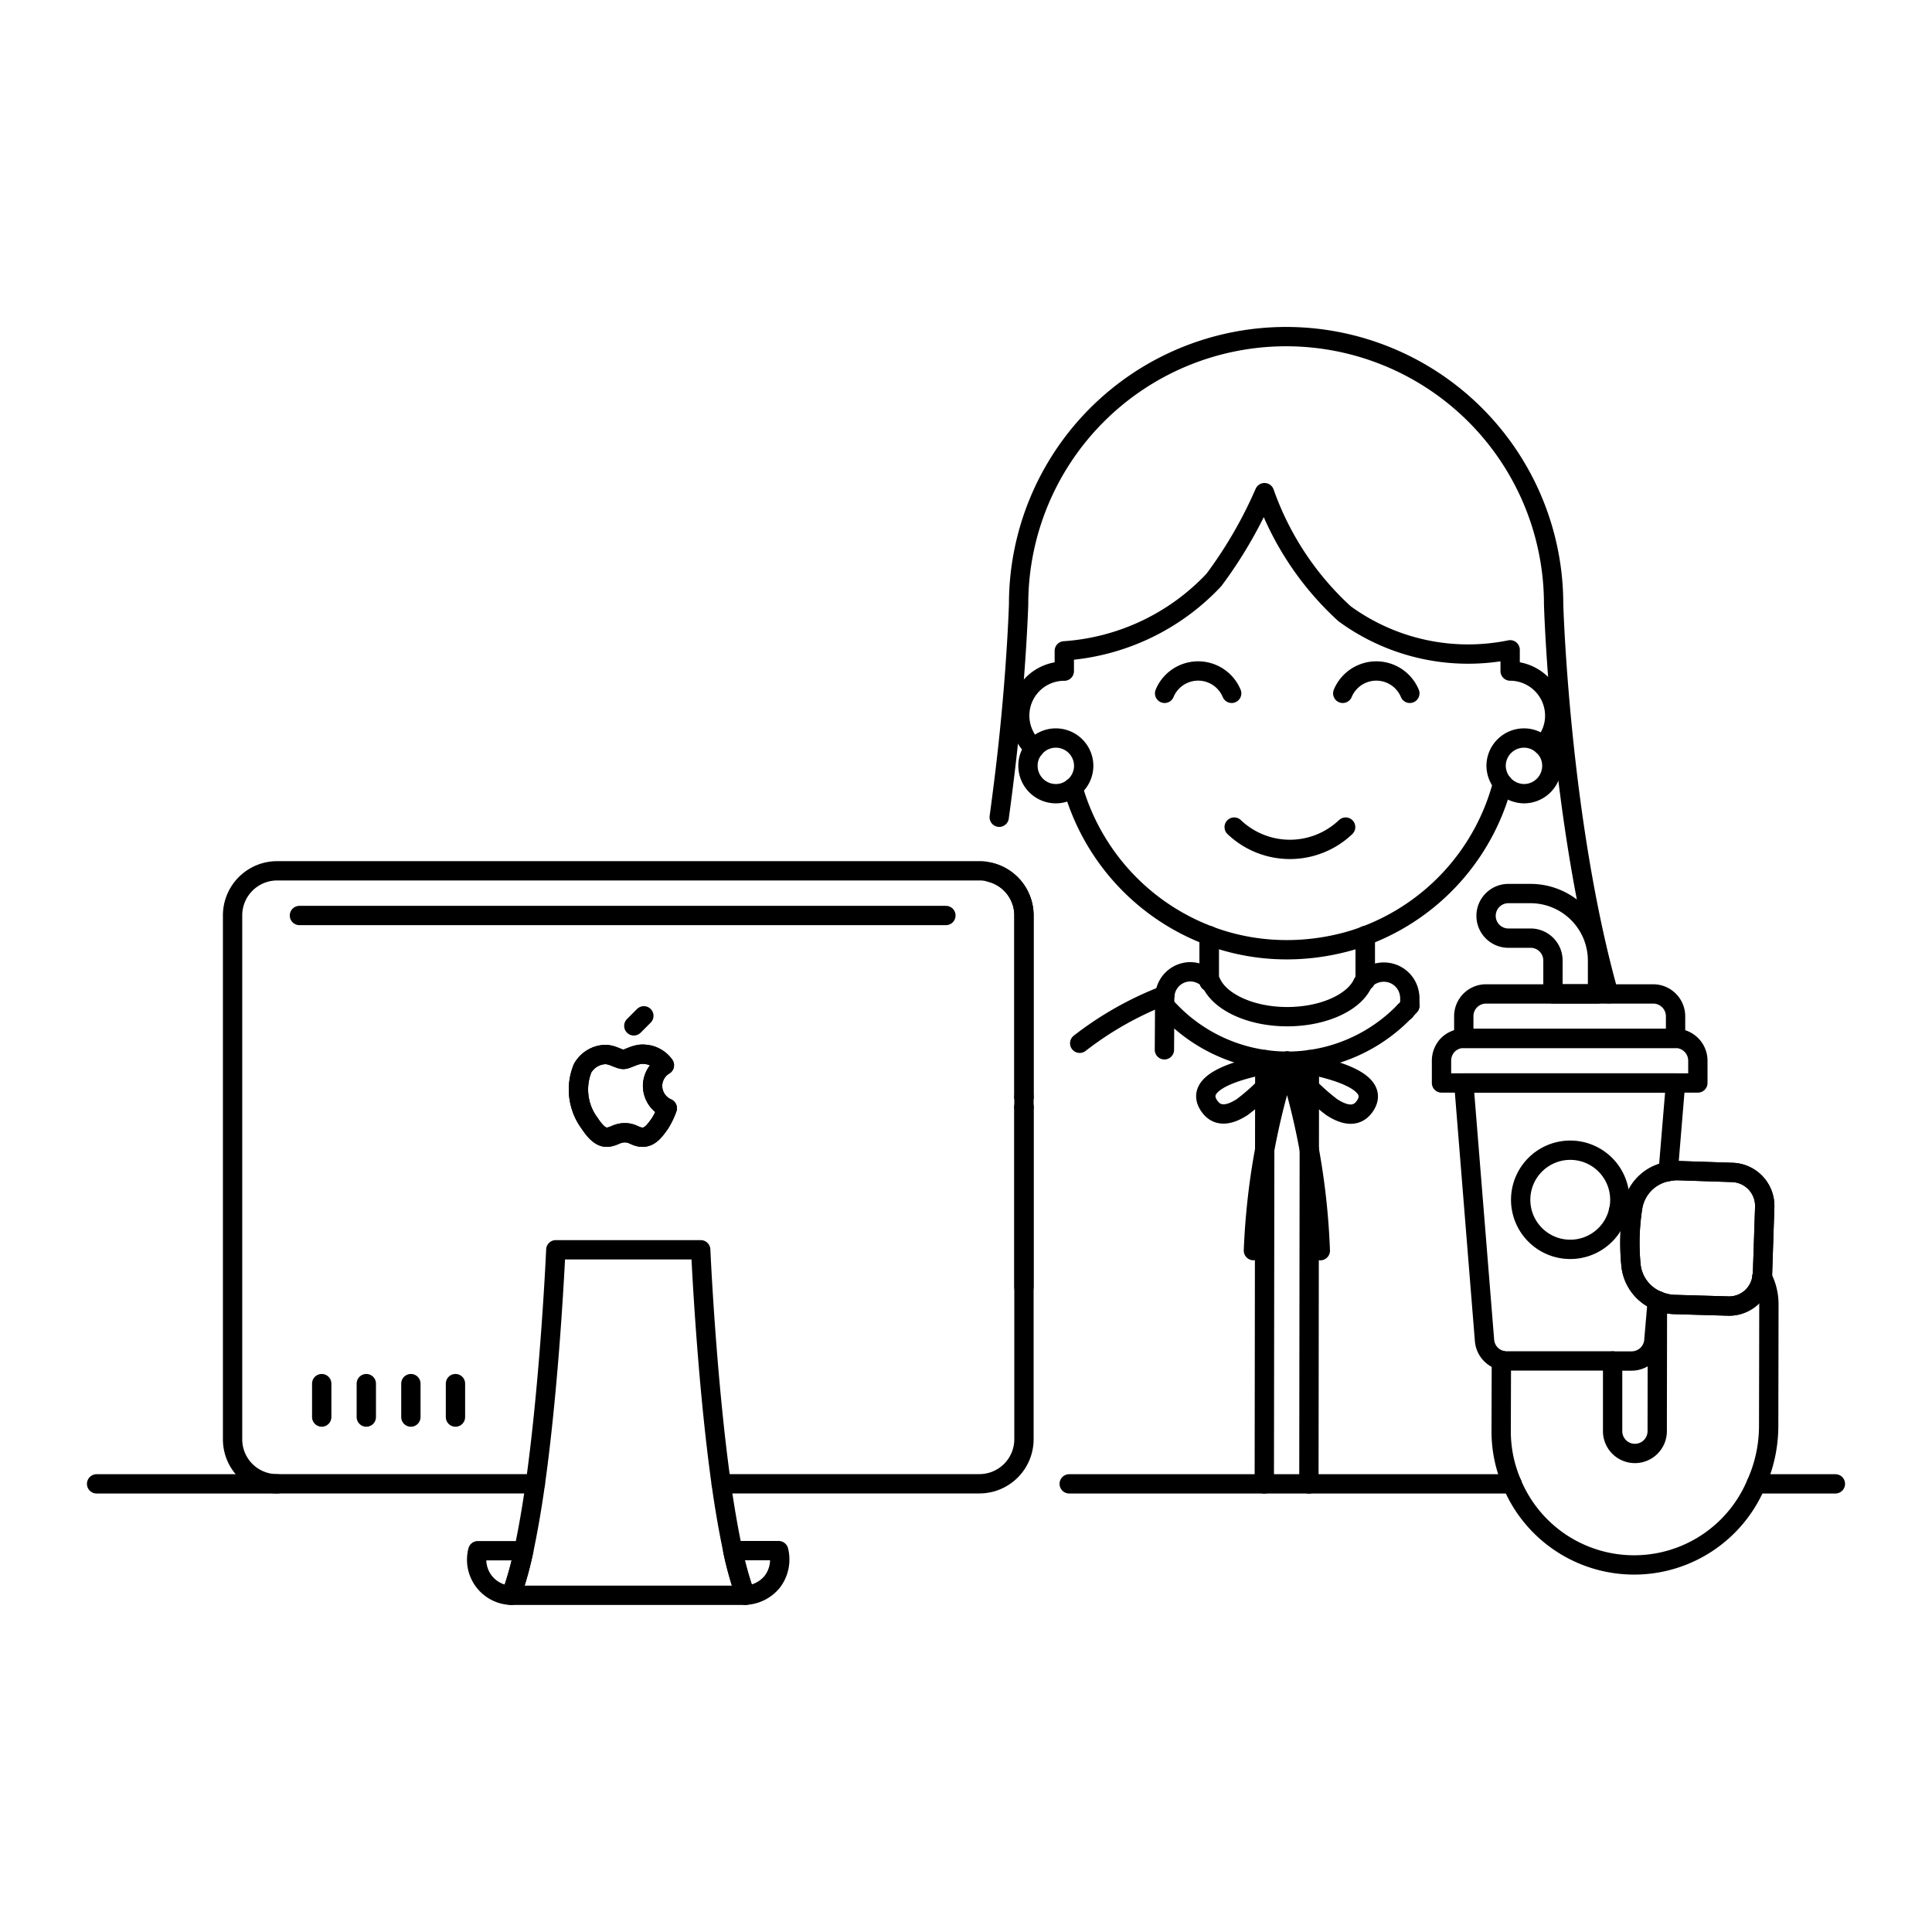 <svg viewBox="0 0 100 100" xmlns="http://www.w3.org/2000/svg" id="Boss-Sit-1-4--Streamline-Ux" height="100" width="100">
  <desc>
    Boss Sit 1 4 Streamline Illustration: https://streamlinehq.com
  </desc>
  <path d="m72.719 52.342 -0.011 0" fill="none" stroke="#000000" stroke-linecap="round" stroke-linejoin="round" stroke-width="1"></path>
  <path d="M51.269 45.154A2.3 2.3 0 0 1 53 47.381v9.4" fill="none" stroke="#000000" stroke-linecap="round" stroke-linejoin="round" stroke-width="1"></path>
  <path d="M51.719 42.3c0.127 -0.935 0.243 -1.846 0.346 -2.723 0.554 -4.731 0.658 -8.308 0.658 -8.308a13.846 13.846 0 0 1 27.692 0c0 0.035 0.323 11.146 2.85 20.169" fill="none" stroke="#000000" stroke-linecap="round" stroke-linejoin="round" stroke-width="1"></path>
  <path d="m67.774 54.847 -0.026 21.962" fill="none" stroke="#000000" stroke-linecap="round" stroke-linejoin="round" stroke-width="1"></path>
  <path d="m65.466 54.844 -0.026 21.964" fill="none" stroke="#000000" stroke-linecap="round" stroke-linejoin="round" stroke-width="1"></path>
  <path d="M62.646 50.8a0.1 0.1 0 0 0 -0.058 0.012" fill="none" stroke="#000000" stroke-linecap="round" stroke-linejoin="round" stroke-width="1"></path>
  <path d="M60.292 51.512A17.264 17.264 0 0 0 55.885 54" fill="none" stroke="#000000" stroke-linecap="round" stroke-linejoin="round" stroke-width="1"></path>
  <path d="M70.665 50.75h-0.023" fill="none" stroke="#000000" stroke-linecap="round" stroke-linejoin="round" stroke-width="1"></path>
  <path d="m83.773 62.692 0 -0.011" fill="none" stroke="#000000" stroke-linecap="round" stroke-linejoin="round" stroke-width="1"></path>
  <path d="m53 66.627 0 -9.323" fill="none" stroke="#000000" stroke-linecap="round" stroke-linejoin="round" stroke-width="1"></path>
  <path d="m62.588 48.431 0 1.777 0 0.519 0 0.081" fill="none" stroke="#000000" stroke-linecap="round" stroke-linejoin="round" stroke-width="1"></path>
  <path d="m70.665 48.431 0 1.915 0 0.381 0 0.023" fill="none" stroke="#000000" stroke-linecap="round" stroke-linejoin="round" stroke-width="1"></path>
  <path d="m62.588 48.431 0 1.777 0 0.519 0 0.081" fill="none" stroke="#000000" stroke-linecap="round" stroke-linejoin="round" stroke-width="1"></path>
  <path d="m70.665 48.431 0 1.915 0 0.381 0 0.023" fill="none" stroke="#000000" stroke-linecap="round" stroke-linejoin="round" stroke-width="1"></path>
  <path d="M72.973 52.054v-0.4a1.226 1.226 0 0 0 -0.023 -0.219 1.338 1.338 0 0 0 -1.315 -1.119 1.382 1.382 0 0 0 -0.773 0.23 1.5 1.5 0 0 0 -0.2 0.185c-0.011 0.011 -0.023 0.011 -0.023 0.023a0.657 0.657 0 0 0 -0.138 0.208c-0.485 0.957 -2.042 1.661 -3.877 1.661s-3.392 -0.715 -3.889 -1.673a0.628 0.628 0 0 0 -0.092 -0.15 0.273 0.273 0 0 0 -0.058 -0.069 1.065 1.065 0 0 0 -0.276 -0.231 1.347 1.347 0 0 0 -0.7 -0.2 1.329 1.329 0 0 0 -1.316 1.212 0.445 0.445 0 0 0 -0.011 0.126v0.82l-0.012 1.88" fill="none" stroke="#000000" stroke-linecap="round" stroke-linejoin="round" stroke-width="1"></path>
  <path d="M91.2 66.062v0.011a3.08 3.08 0 0 1 0.358 1.454l-0.012 6.288A7.288 7.288 0 0 1 90.9 76.8a6.852 6.852 0 0 1 -12.612 0.058c-0.011 -0.024 -0.011 -0.035 -0.023 -0.058a6.788 6.788 0 0 1 -0.565 -2.735l0.011 -3.657a1.147 1.147 0 0 0 0.277 0.034h5.481v3.635a1.154 1.154 0 0 0 2.308 0l0.011 -6.762" fill="none" stroke="#000000" stroke-linecap="round" stroke-linejoin="round" stroke-width="1"></path>
  <path d="M72.973 52.054s-0.081 0.1 -0.254 0.288c0 0 0 -0.011 -0.011 0a8.424 8.424 0 0 1 -12.22 -0.08 2.49 2.49 0 0 1 -0.207 -0.231" fill="none" stroke="#000000" stroke-linecap="round" stroke-linejoin="round" stroke-width="1"></path>
  <path d="M66.62 54.925s-5.193 0.571 -4.041 2.3c0.42 0.633 1.072 0.5 1.73 0.069a11.083 11.083 0 0 0 2.311 -2.369Z" fill="none" stroke="#000000" stroke-linecap="round" stroke-linejoin="round" stroke-width="1"></path>
  <path d="M66.62 54.925s5.191 0.583 4.035 2.313c-0.421 0.631 -1.073 0.493 -1.73 0.064a11.093 11.093 0 0 1 -2.305 -2.377Z" fill="none" stroke="#000000" stroke-linecap="round" stroke-linejoin="round" stroke-width="1"></path>
  <path d="M68.339 64.735a36.611 36.611 0 0 0 -1.719 -9.81 36.6 36.6 0 0 0 -1.743 9.806" fill="none" stroke="#000000" stroke-linecap="round" stroke-linejoin="round" stroke-width="1"></path>
  <path d="m86.346 60.638 0.381 -4.58H75.765l1.073 13.315a1.159 1.159 0 0 0 0.877 1.039" fill="none" stroke="#000000" stroke-linecap="round" stroke-linejoin="round" stroke-width="1"></path>
  <path d="M83.473 70.446h0.981a1.158 1.158 0 0 0 1.154 -1.119l0.173 -2.008" fill="none" stroke="#000000" stroke-linecap="round" stroke-linejoin="round" stroke-width="1"></path>
  <path d="M87.881 54.9v1.154H74.612V54.9a1.183 1.183 0 0 1 0.3 -0.785 1.166 1.166 0 0 1 0.853 -0.369h10.962a1.157 1.157 0 0 1 1.154 1.154Z" fill="none" stroke="#000000" stroke-linecap="round" stroke-linejoin="round" stroke-width="1"></path>
  <path d="M86.727 52.6v1.15H75.765V52.6a1.151 1.151 0 0 1 1.154 -1.154h8.654a1.158 1.158 0 0 1 1.154 1.154Z" fill="none" stroke="#000000" stroke-linecap="round" stroke-linejoin="round" stroke-width="1"></path>
  <path d="M82.688 49.712v1.73h-2.307v-1.73a1.157 1.157 0 0 0 -1.154 -1.154h-1.154a1.154 1.154 0 0 1 0 -2.308h1.154a3.471 3.471 0 0 1 3.461 3.462Z" fill="none" stroke="#000000" stroke-linecap="round" stroke-linejoin="round" stroke-width="1"></path>
  <path d="M83.842 62.115a2.315 2.315 0 0 1 -0.069 0.566v0.011a2.566 2.566 0 1 1 0.069 -0.577Z" fill="none" stroke="#000000" stroke-linecap="round" stroke-linejoin="round" stroke-width="1"></path>
  <path d="m91.342 62.462 -0.115 3.461a0.292 0.292 0 0 1 -0.023 0.138v0.012a1.715 1.715 0 0 1 -1.766 1.527l-2.8 -0.081a2.291 2.291 0 0 1 -0.843 -0.2h-0.011a2.232 2.232 0 0 1 -1.362 -1.811 11.769 11.769 0 0 1 0.093 -3.058 2.232 2.232 0 0 1 1.834 -1.812 2.5 2.5 0 0 1 0.508 -0.046l2.815 0.093a1.734 1.734 0 0 1 1.67 1.777Z" fill="none" stroke="#000000" stroke-linecap="round" stroke-linejoin="round" stroke-width="1"></path>
  <path d="m91.342 62.462 -0.115 3.461a0.292 0.292 0 0 1 -0.023 0.138v0.012a1.715 1.715 0 0 1 -1.766 1.527l-2.8 -0.081a2.291 2.291 0 0 1 -0.843 -0.2h-0.011a2.232 2.232 0 0 1 -1.362 -1.811 11.769 11.769 0 0 1 0.093 -3.058 2.232 2.232 0 0 1 1.834 -1.812 2.5 2.5 0 0 1 0.508 -0.046l2.815 0.093a1.734 1.734 0 0 1 1.67 1.777Z" fill="none" stroke="#000000" stroke-linecap="round" stroke-linejoin="round" stroke-width="1"></path>
  <path d="M55.538 40.769a11.576 11.576 0 0 0 7.05 7.662 10.668 10.668 0 0 0 1.212 0.381 11.4 11.4 0 0 0 2.827 0.346 11.84 11.84 0 0 0 2.723 -0.323 10.312 10.312 0 0 0 1.315 -0.4 11.539 11.539 0 0 0 7.108 -7.881" fill="none" stroke="#000000" stroke-linecap="round" stroke-linejoin="round" stroke-width="1"></path>
  <path d="M53.531 38.738a2.3 2.3 0 0 1 1.557 -4v-1.05a11.708 11.708 0 0 0 7.743 -3.67A22.628 22.628 0 0 0 65.45 25.5a15.412 15.412 0 0 0 4.142 6.265 10.842 10.842 0 0 0 8.573 1.869v1.1a2.314 2.314 0 0 1 2.308 2.307 2.242 2.242 0 0 1 -0.611 1.546" fill="none" stroke="#000000" stroke-linecap="round" stroke-linejoin="round" stroke-width="1"></path>
  <path d="M72.973 35.887a1.881 1.881 0 0 0 -3.472 0" fill="none" stroke="#000000" stroke-linecap="round" stroke-linejoin="round" stroke-width="1"></path>
  <path d="M63.751 35.887a1.88 1.88 0 0 0 -3.471 0" fill="none" stroke="#000000" stroke-linecap="round" stroke-linejoin="round" stroke-width="1"></path>
  <path d="M63.881 42.81a4.181 4.181 0 0 0 5.769 0" fill="none" stroke="#000000" stroke-linecap="round" stroke-linejoin="round" stroke-width="1"></path>
  <path d="M56.092 39.639a1.436 1.436 0 0 1 -0.554 1.13 1.409 1.409 0 0 1 -0.888 0.312 1.443 1.443 0 0 1 -1.442 -1.442 1.365 1.365 0 0 1 0.323 -0.9 1.423 1.423 0 0 1 1.119 -0.539 1.443 1.443 0 0 1 1.442 1.439Z" fill="none" stroke="#000000" stroke-linecap="round" stroke-linejoin="round" stroke-width="1"></path>
  <path d="M80.323 39.639a1.443 1.443 0 0 1 -1.442 1.442 1.463 1.463 0 0 1 -1.443 -1.442 1.444 1.444 0 0 1 1.443 -1.439 1.419 1.419 0 0 1 0.981 0.392 1.4 1.4 0 0 1 0.461 1.047Z" fill="none" stroke="#000000" stroke-linecap="round" stroke-linejoin="round" stroke-width="1"></path>
  <path d="M24.731 80.265h2.377a18.244 18.244 0 0 1 -0.646 2.308 1.843 1.843 0 0 1 -1.731 -2.308Z" fill="none" stroke="#000000" stroke-linecap="round" stroke-linejoin="round" stroke-width="1"></path>
  <path d="M39.973 81.869a1.9 1.9 0 0 1 -1.4 0.7 18.078 18.078 0 0 1 -0.646 -2.308h2.377a1.9 1.9 0 0 1 -0.331 1.608Z" fill="none" stroke="#000000" stroke-linecap="round" stroke-linejoin="round" stroke-width="1"></path>
  <path d="M37.331 76.8h13.361A2.307 2.307 0 0 0 53 74.5V57.3m0 -0.519v-9.4a2.3 2.3 0 0 0 -1.731 -2.227 1.926 1.926 0 0 0 -0.577 -0.081H14.346a2.308 2.308 0 0 0 -2.308 2.308V74.5a2.3 2.3 0 0 0 2.308 2.3h13.362" fill="none" stroke="#000000" stroke-linecap="round" stroke-linejoin="round" stroke-width="1"></path>
  <path d="M34.538 57.362a3.965 3.965 0 0 1 -0.392 0.807c-0.242 0.335 -0.484 0.681 -0.865 0.692s-0.508 -0.23 -0.935 -0.23 -0.577 0.219 -0.934 0.23 -0.658 -0.369 -0.889 -0.715a2.928 2.928 0 0 1 -0.369 -2.85 1.4 1.4 0 0 1 1.177 -0.715c0.369 0 0.715 0.254 0.934 0.254s0.647 -0.312 1.085 -0.266a1.356 1.356 0 0 1 1.038 0.566 1.256 1.256 0 0 0 -0.611 1.073 1.27 1.27 0 0 0 0.761 1.154Z" fill="none" stroke="#000000" stroke-linecap="round" stroke-linejoin="round" stroke-width="1"></path>
  <path d="m53 57.304 0 -0.519" fill="none" stroke="#000000" stroke-linecap="round" stroke-linejoin="round" stroke-width="1"></path>
  <path d="m16.652 71.616 0 1.731" fill="none" stroke="#000000" stroke-linecap="round" stroke-linejoin="round" stroke-width="1"></path>
  <path d="m18.96 71.616 0 1.731" fill="none" stroke="#000000" stroke-linecap="round" stroke-linejoin="round" stroke-width="1"></path>
  <path d="m21.267 71.616 0 1.731" fill="none" stroke="#000000" stroke-linecap="round" stroke-linejoin="round" stroke-width="1"></path>
  <path d="m23.575 71.616 0 1.731" fill="none" stroke="#000000" stroke-linecap="round" stroke-linejoin="round" stroke-width="1"></path>
  <path d="M34.538 57.362a3.965 3.965 0 0 1 -0.392 0.807c-0.242 0.335 -0.484 0.681 -0.865 0.692s-0.508 -0.23 -0.935 -0.23 -0.577 0.219 -0.934 0.23 -0.658 -0.369 -0.889 -0.715a2.928 2.928 0 0 1 -0.369 -2.85 1.4 1.4 0 0 1 1.177 -0.715c0.369 0 0.715 0.254 0.934 0.254s0.647 -0.312 1.085 -0.266a1.356 1.356 0 0 1 1.038 0.566 1.256 1.256 0 0 0 -0.611 1.073 1.27 1.27 0 0 0 0.761 1.154Z" fill="none" stroke="#000000" stroke-linecap="round" stroke-linejoin="round" stroke-width="1"></path>
  <path d="m32.806 53.099 0.52 -0.521" fill="none" stroke="#000000" stroke-linecap="round" stroke-linejoin="round" stroke-width="1"></path>
  <path d="m15.498 47.386 33.462 0" fill="none" stroke="#000000" stroke-linecap="round" stroke-linejoin="round" stroke-width="1"></path>
  <path d="m78.269 76.804 -0.565 0 -9.958 0 -2.308 0 -9.484 0 -0.612 0" fill="none" stroke="#000000" stroke-linecap="round" stroke-linejoin="round" stroke-width="1"></path>
  <path d="m95 76.804 -4.096 0" fill="none" stroke="#000000" stroke-linecap="round" stroke-linejoin="round" stroke-width="1"></path>
  <path d="M38.577 82.573H26.462a18.244 18.244 0 0 0 0.646 -2.308c0.219 -1.038 0.427 -2.226 0.6 -3.461 0.773 -5.516 1.061 -12.116 1.061 -12.116h7.5s0.289 6.6 1.062 12.116c0.173 1.235 0.381 2.423 0.6 3.461a18.078 18.078 0 0 0 0.646 2.308Z" fill="none" stroke="#000000" stroke-linecap="round" stroke-linejoin="round" stroke-width="1"></path>
  <path d="m14.346 76.804 -9.346 0" fill="none" stroke="#000000" stroke-linecap="round" stroke-linejoin="round" stroke-width="1"></path>
</svg>